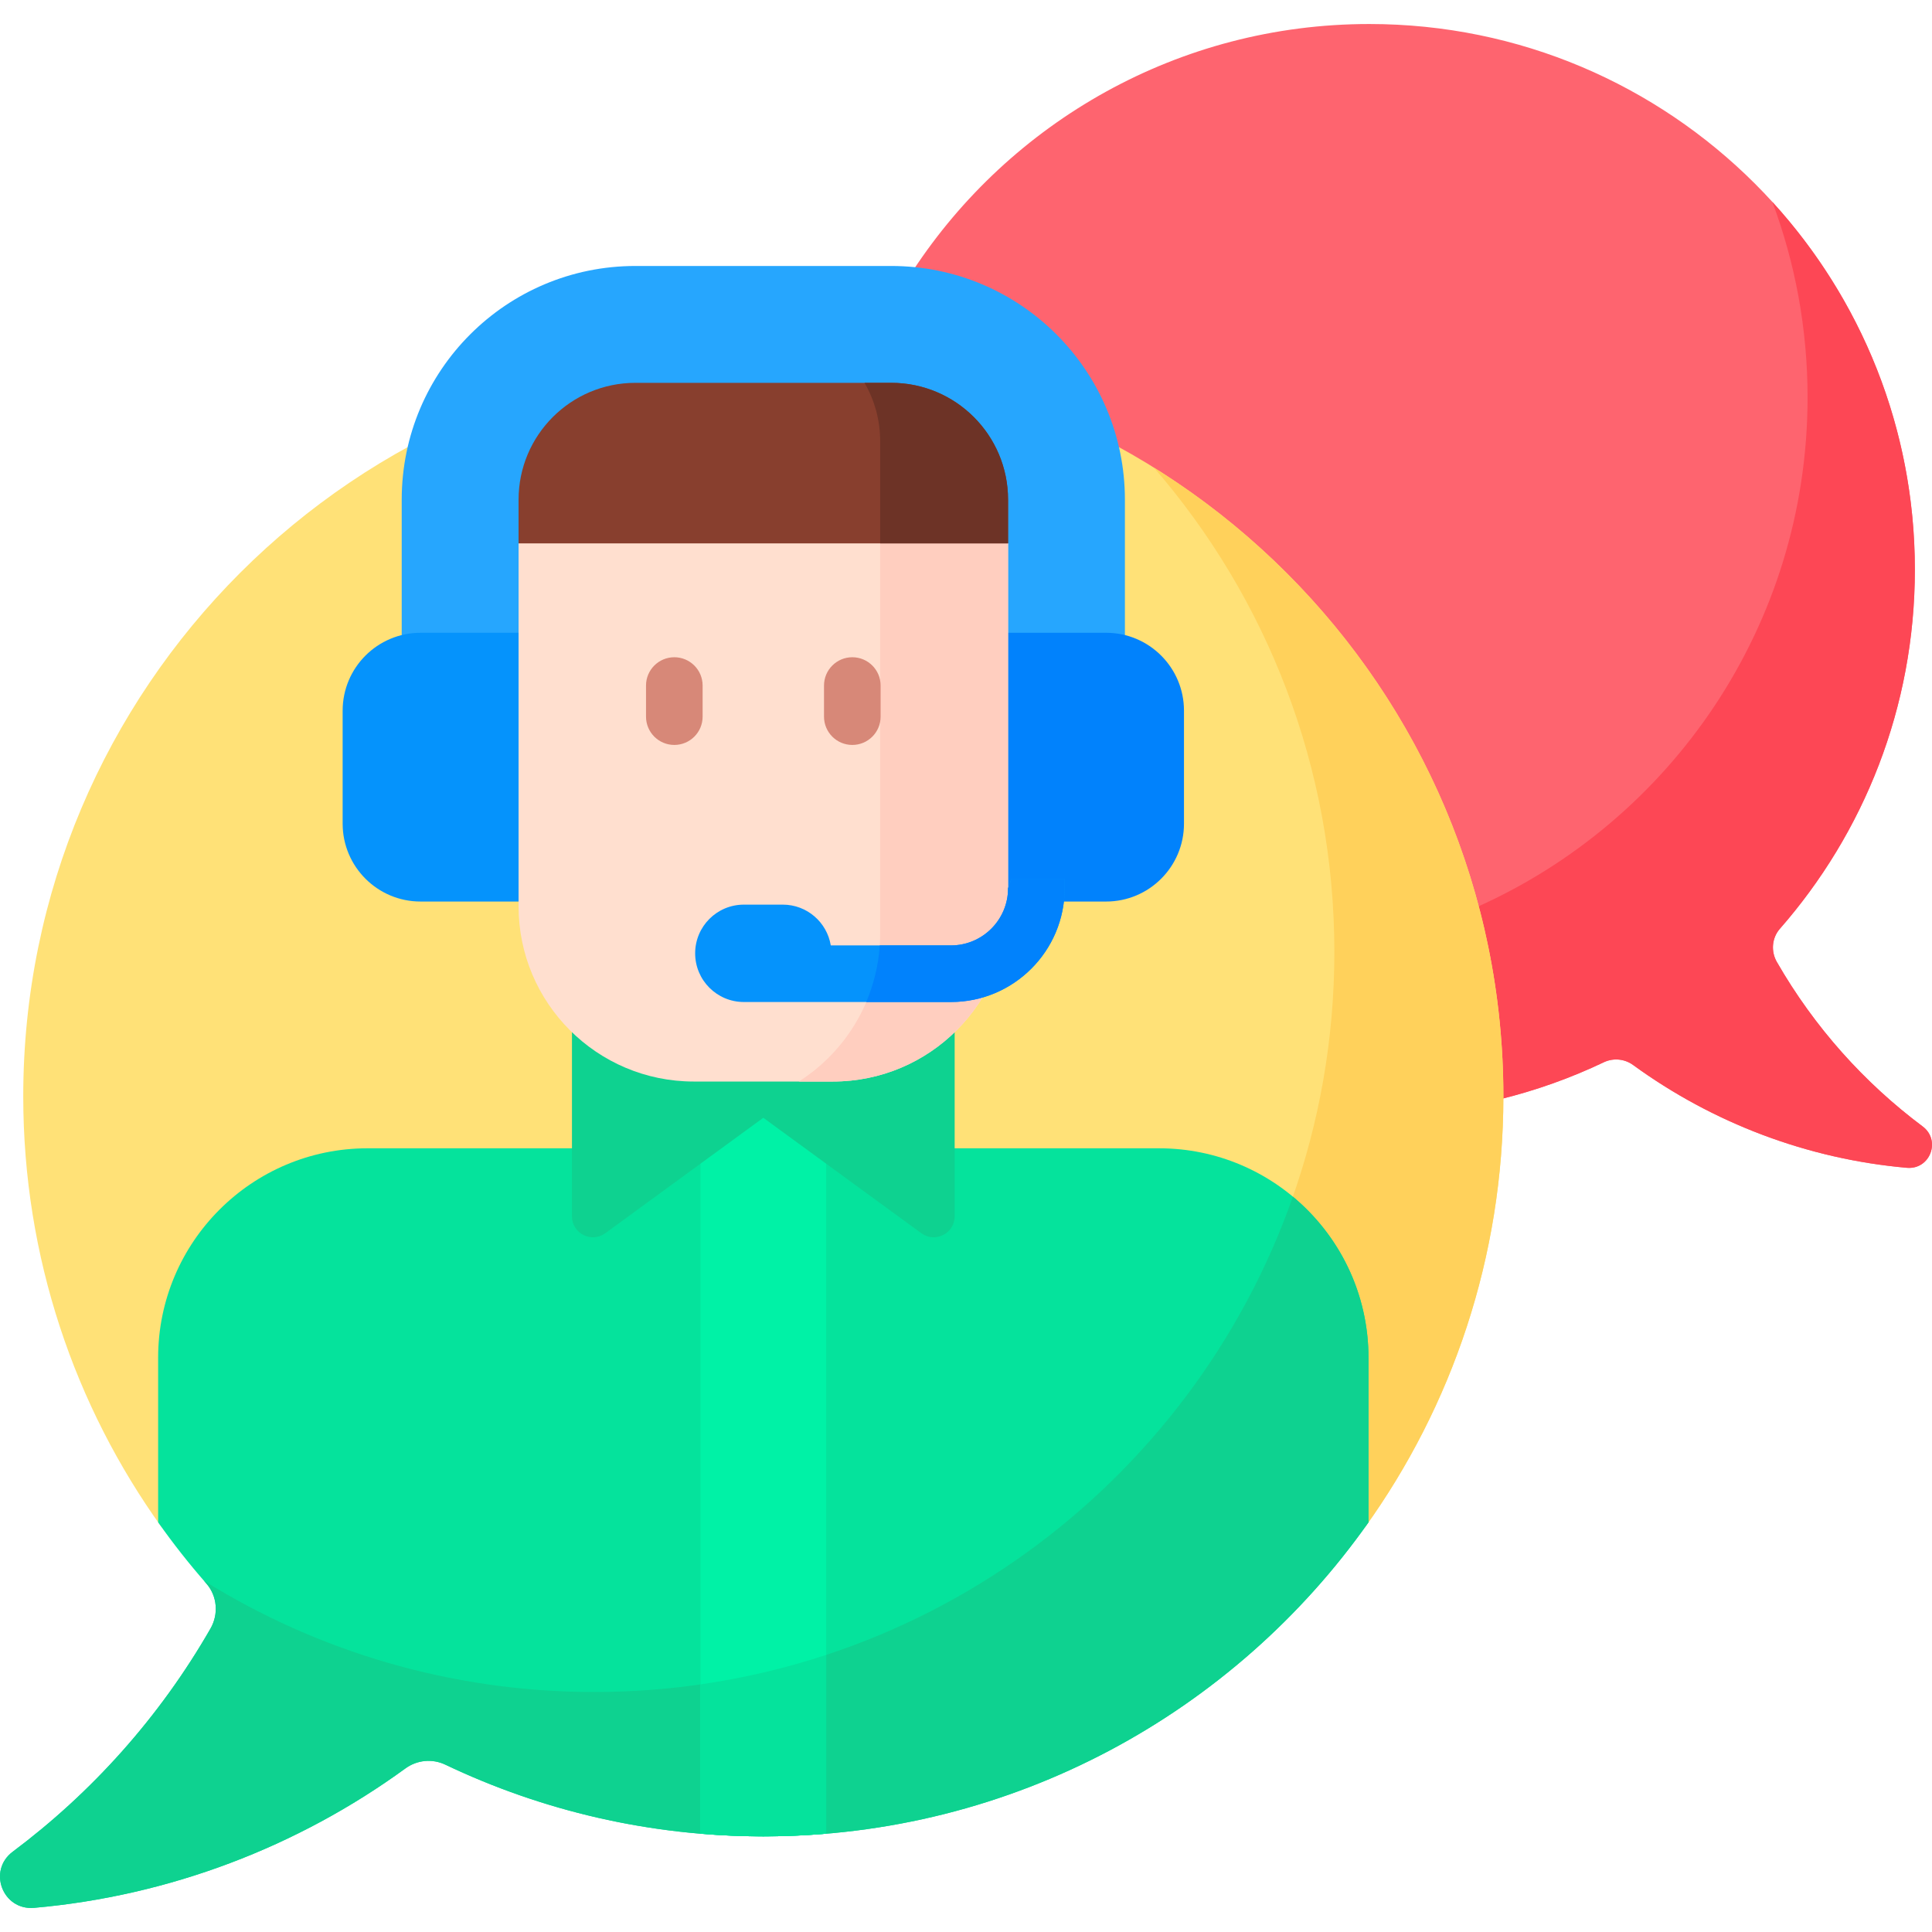 <svg id="Capa_1" enable-background="new 0 0 512 512" viewBox="0 0 512 512" xmlns="http://www.w3.org/2000/svg"><g><g><g><g><path d="m509.517 298.515c-15.468-11.573-28.706-26.3-38.632-43.583-1.598-2.782-1.34-6.266.723-8.709 22.316-25.444 35.851-58.782 35.851-95.285 0-79.846-64.728-144.574-144.574-144.574-50.625 0-95.164 26.026-120.989 65.422 26.041 2.396 47.664 21.019 53.623 46.939l.104.45.404.222c62.519 34.319 101.356 99.893 101.356 171.132 0 .275-.009.548-.01.822 9.68-2.369 18.982-5.697 27.787-9.906 2.504-1.124 5.409-.829 7.635.792 21.08 15.349 46.154 24.917 72.54 27.241 6.148.542 9.125-7.264 4.182-10.963z" fill="#fe646f"/></g><g><g><path d="m509.517 298.515c-15.468-11.573-28.706-26.3-38.632-43.584-1.598-2.782-1.34-6.266.723-8.708 22.316-25.444 35.851-58.782 35.851-95.285 0-37.54-14.311-71.737-37.771-97.437 6.031 16.119 9.337 33.569 9.337 51.793 0 60.418-36.237 112.365-88.158 135.316 4.259 16.081 6.515 32.833 6.515 49.919 0 .275-.009.548-.01.822 9.68-2.369 18.982-5.696 27.787-9.905 2.504-1.124 5.409-.829 7.635.792 21.08 15.349 46.154 24.917 72.54 27.241 6.149.541 9.126-7.265 4.183-10.964z" fill="#fd4755"/></g></g><g><g><path d="m42.905 359.832c0-30.064 24.459-54.523 54.523-54.523h209.716c30.064 0 54.523 24.459 54.523 54.523v44.999c23.122-32.183 36.744-71.65 36.744-114.302 0-108.317-87.808-196.126-196.126-196.126s-196.124 87.808-196.124 196.126c0 42.652 13.622 82.119 36.744 114.302z" fill="#ffe177"/></g><g><path d="m342.26 318.167c11.857 10.01 19.408 24.969 19.408 41.664v44.999c23.122-32.183 36.744-71.65 36.744-114.302 0-70.316-37.012-131.978-92.609-166.597 29.791 34.397 47.817 79.263 47.817 128.339-.001 23.12-4.013 45.3-11.36 65.897z" fill="#ffd15b"/></g><g><path d="m111.449 168.722h27.007v-36.301c0-16.508 13.43-29.938 29.937-29.938h67.786c16.508 0 29.937 13.43 29.937 29.938v36.301h27.007c1.727 0 3.394.247 4.99.668v-36.969c0-34.205-27.729-61.934-61.934-61.934h-67.786c-34.205 0-61.934 27.729-61.934 61.934v36.969c1.597-.421 3.263-.668 4.99-.668z" fill="#26a6fe"/></g><g><g><path d="m138.456 167.692h-27.007c-11.402 0-20.645 9.243-20.645 20.645v29.935c0 11.402 9.243 20.645 20.645 20.645h27.007z" fill="#0593fc"/></g><g><path d="m293.124 167.692h-27.007v71.225h27.007c11.402 0 20.645-9.243 20.645-20.645v-29.935c-.001-11.402-9.244-20.645-20.645-20.645z" fill="#0182fc"/></g></g><g><path d="m307.145 304.308h-209.717c-30.665 0-55.523 24.859-55.523 55.523v43.597c3.974 5.635 8.242 11.046 12.776 16.219 2.908 3.319 3.293 8.129 1.095 11.955-13.465 23.446-31.424 43.425-52.407 59.124-6.706 5.017-2.668 15.607 5.675 14.872 35.795-3.153 69.809-16.133 98.405-36.954 3.085-2.246 7.133-2.63 10.578-.987 25.528 12.17 54.093 18.997 84.259 18.997 66.283 0 124.88-32.885 160.382-83.226v-43.597c0-30.664-24.859-55.523-55.523-55.523z" fill="#05e39c"/></g><g><path d="m342.626 317.129c-26.779 76.441-99.547 131.268-185.132 131.268-37.967 0-73.407-10.8-103.437-29.479.21.242.413.49.624.73 2.908 3.319 3.293 8.129 1.095 11.955-13.465 23.446-31.424 43.425-52.407 59.124-6.706 5.017-2.668 15.607 5.675 14.872 35.795-3.153 69.809-16.133 98.405-36.954 3.085-2.246 7.133-2.63 10.578-.987 25.528 12.17 54.093 18.997 84.259 18.997 66.283 0 124.88-32.886 160.382-83.226v-43.597c0-17.172-7.798-32.519-20.042-42.703z" fill="#0ed290"/></g><g><path d="m185.63 307.113v178.83c5.492.462 11.045.711 16.657.711s11.165-.249 16.657-.711v-178.83l-16.657-12.169z" fill="#00f2a6"/></g><g><path d="m185.63 446.379v39.565c5.492.462 11.045.711 16.657.711s11.165-.249 16.657-.711v-47.38c-10.726 3.535-21.86 6.169-33.314 7.815z" fill="#05e39c"/></g><g><path d="m220.708 285.509h-36.844c-12.627 0-24.06-5.195-32.287-13.554v50.38c0 4.543 5.159 7.164 8.828 4.483l41.881-30.596 41.881 30.596c3.669 2.68 8.828.06 8.828-4.483v-50.38c-8.227 8.359-19.659 13.554-32.287 13.554z" fill="#0ed290"/></g><g><path d="m263.955 142.965h-123.323l-3.205 1.03v96.185c0 25.647 20.791 46.438 46.438 46.438h36.844c25.647 0 46.438-20.791 46.438-46.438v-96.185z" fill="#ffdfcf"/></g><g><path d="m263.955 142.965h-30.702v104.446c0 16.494-8.607 30.97-21.567 39.208h9.022c25.647 0 46.438-20.791 46.438-46.438v-96.186z" fill="#ffcebf"/></g></g></g><g><path d="m236.179 101.454h-67.786c-17.103 0-30.967 13.864-30.967 30.967v11.574h129.72v-11.574c.001-17.103-13.864-30.967-30.967-30.967z" fill="#883f2e"/></g><g><path d="m236.179 101.454h-7.072c2.632 4.553 4.146 9.834 4.146 15.472v27.07h33.893v-11.574c.001-17.104-13.864-30.968-30.967-30.968z" fill="#6d3326"/></g></g><g><g><path d="m178.701 197.418c-4.142 0-7.5-3.358-7.5-7.5v-8.242c0-4.142 3.358-7.5 7.5-7.5s7.5 3.358 7.5 7.5v8.242c0 4.143-3.358 7.5-7.5 7.5z" fill="#d78878"/></g><g><path d="m225.872 197.418c-4.142 0-7.5-3.358-7.5-7.5v-8.242c0-4.142 3.358-7.5 7.5-7.5s7.5 3.358 7.5 7.5v8.242c0 4.143-3.358 7.5-7.5 7.5z" fill="#d78878"/></g></g><path d="m268 233-.853 2.412c0 8.343-6.788 15.131-15.131 15.131h-31.85c-1.004-6.126-6.307-10.806-12.718-10.806h-10.322c-7.126 0-12.903 5.777-12.903 12.903s5.777 12.903 12.903 12.903h54.891c16.614 0 30.131-13.517 30.131-30.131v-2.412z" fill="#0593fc"/><path d="m267.147 235.412c0 8.343-6.788 15.131-15.131 15.131h-18.868c-.353 5.295-1.608 10.339-3.59 15h22.458c16.614 0 30.131-13.517 30.131-30.131v-2.412h-14.147z" fill="#0182fc"/></g><g/><g/><g/><g/><g/><g/><g/><g/><g/><g/><g/><g/><g/><g/><g/></svg>